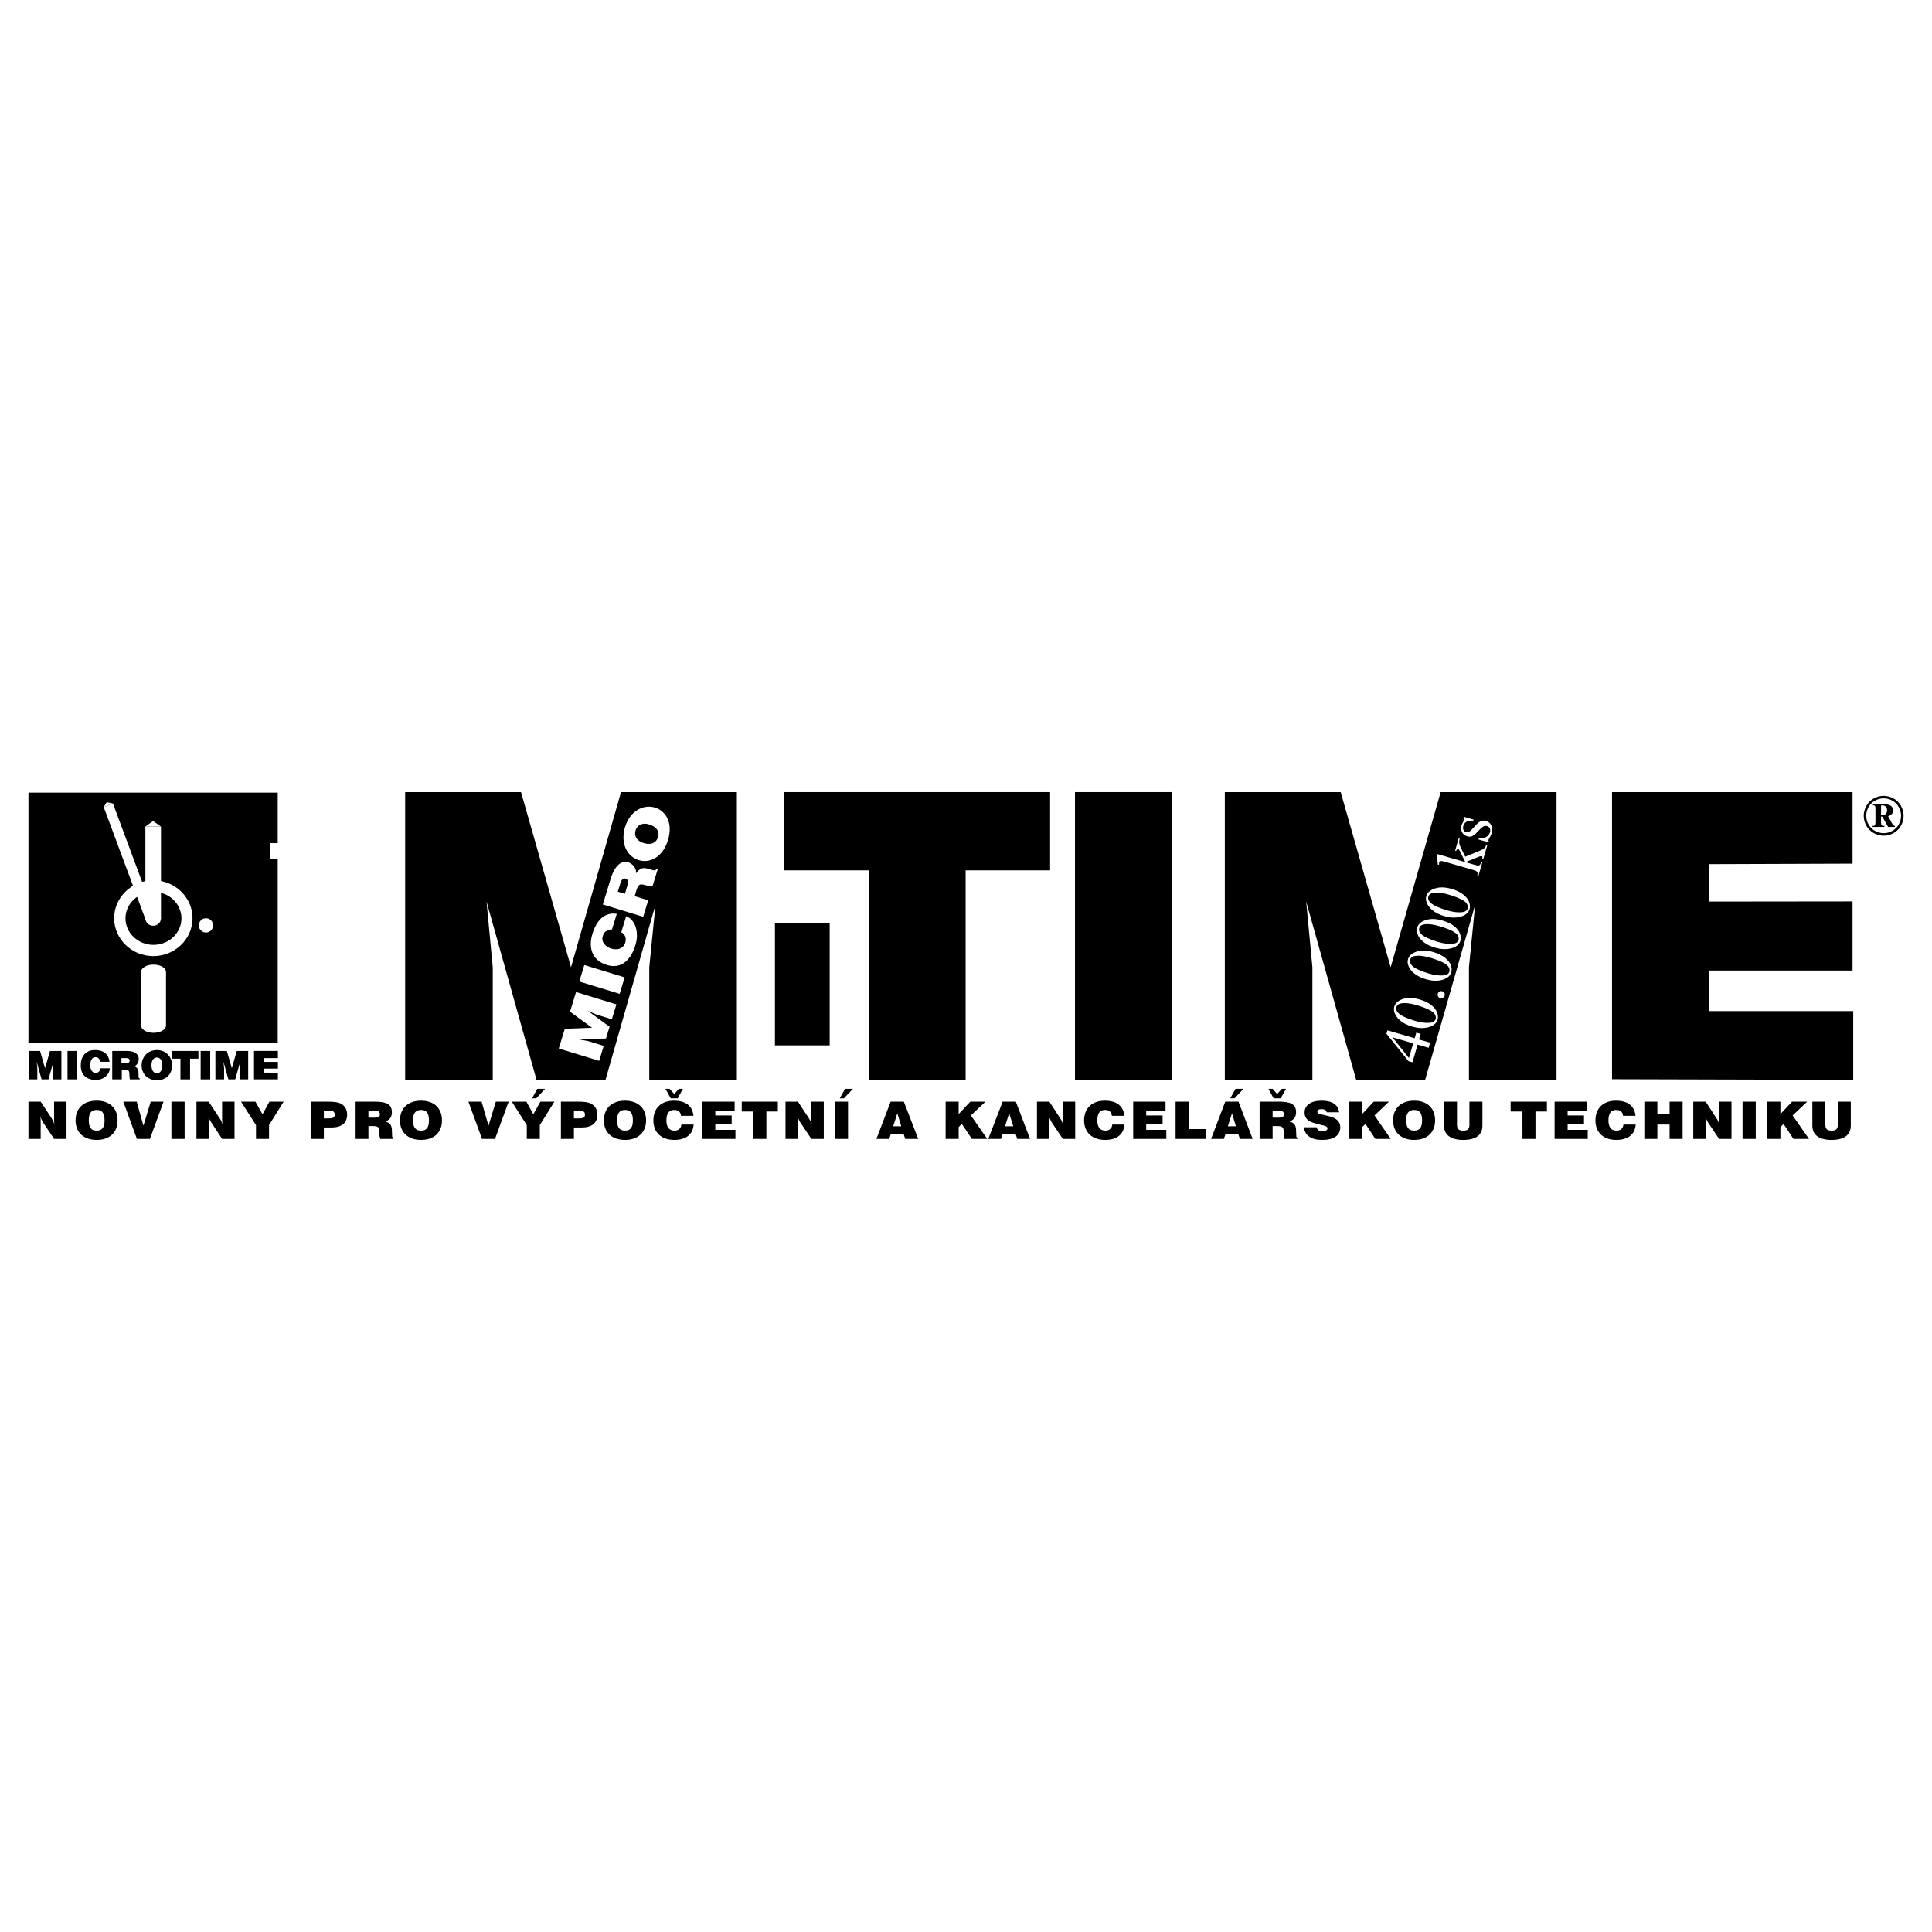 <?xml version="1.0" encoding="utf-8"?>
<!-- Generator: Adobe Illustrator 13.0.0, SVG Export Plug-In . SVG Version: 6.00 Build 14948)  -->
<!DOCTYPE svg PUBLIC "-//W3C//DTD SVG 1.0//EN" "http://www.w3.org/TR/2001/REC-SVG-20010904/DTD/svg10.dtd">
<svg version="1.0" id="Layer_1" xmlns="http://www.w3.org/2000/svg" xmlns:xlink="http://www.w3.org/1999/xlink" x="0px" y="0px"
	 width="192.756px" height="192.756px" viewBox="0 0 192.756 192.756" enable-background="new 0 0 192.756 192.756"
	 xml:space="preserve">
<g>
	<polygon fill-rule="evenodd" clip-rule="evenodd" fill="#FFFFFF" points="0,0 192.756,0 192.756,192.756 0,192.756 0,0 	"/>
	<path fill-rule="evenodd" clip-rule="evenodd" d="M2.838,113.63h1.22v-1.731c0-0.157,0-0.335-0.039-0.512
		c0.098,0.256,0.177,0.433,0.236,0.531l1.141,1.712h1.239v-3.719H5.396v1.751c0,0.178,0,0.354,0.04,0.512
		c-0.099-0.256-0.177-0.433-0.236-0.531l-1.142-1.731h-1.22V113.63L2.838,113.63z M7.54,111.78c0,1.2,0.807,1.948,2.105,1.948
		c1.298,0,2.085-0.748,2.085-1.948c0-1.22-0.787-1.967-2.085-1.967C8.347,109.813,7.54,110.561,7.54,111.78L7.54,111.78z
		 M8.858,111.78c0-0.708,0.236-1.043,0.787-1.043s0.787,0.335,0.787,1.043c0,0.688-0.236,1.023-0.787,1.023
		S8.858,112.469,8.858,111.78L8.858,111.78z M12.301,109.911l1.358,3.719h1.299l1.357-3.719h-1.279l-0.728,2.4l-0.669-2.4H12.301
		L12.301,109.911z M17.102,113.63h1.318v-3.719h-1.318V113.63L17.102,113.63z M19.601,113.63h1.22v-1.731
		c0-0.157,0-0.335-0.02-0.512c0.079,0.256,0.177,0.433,0.236,0.531l1.122,1.712h1.239v-3.719h-1.239v1.751
		c0,0.178,0.02,0.354,0.039,0.512c-0.079-0.256-0.158-0.433-0.236-0.531l-1.141-1.731h-1.22V113.63L19.601,113.63z M25.543,113.63
		h1.298v-1.377l1.456-2.342h-1.417l-0.689,1.26l-0.708-1.26h-1.436l1.495,2.342V113.63L25.543,113.63z M30.993,113.63h1.318v-1.142
		h0.768c1.003,0,1.554-0.452,1.554-1.278c0-0.473-0.177-0.826-0.551-1.062c-0.334-0.197-0.787-0.236-1.417-0.236h-1.672V113.63
		L30.993,113.63z M32.311,111.583v-0.767h0.413c0.453,0,0.669,0.039,0.669,0.394c0,0.314-0.216,0.373-0.669,0.373H32.311
		L32.311,111.583z M35.479,113.63h1.279v-1.279h0.551c0.394,0,0.551,0.138,0.551,0.531v0.374c0,0.059,0.02,0.197,0.079,0.374h1.298
		v-0.138c-0.118,0-0.118-0.079-0.118-0.236l-0.02-0.512c-0.02-0.511-0.216-0.747-0.649-0.846c0.433-0.177,0.649-0.453,0.649-0.925
		c0-0.787-0.531-1.062-1.692-1.062h-1.928V113.63L35.479,113.63z M36.758,111.505v-0.688h0.551c0.394,0,0.59,0.039,0.59,0.354
		c0,0.274-0.177,0.334-0.551,0.334H36.758L36.758,111.505z M39.906,111.78c0,1.2,0.807,1.948,2.105,1.948
		c1.298,0,2.085-0.748,2.085-1.948c0-1.22-0.787-1.967-2.085-1.967C40.712,109.813,39.906,110.561,39.906,111.78L39.906,111.78z
		 M41.205,111.78c0-0.708,0.255-1.043,0.807-1.043c0.551,0,0.787,0.335,0.787,1.043c0,0.688-0.236,1.023-0.787,1.023
		C41.46,112.804,41.205,112.469,41.205,111.78L41.205,111.78z M46.733,109.911l1.357,3.719h1.299l1.357-3.719h-1.279l-0.728,2.4
		l-0.689-2.4H46.733L46.733,109.911z M52.557,113.63h1.299v-1.377l1.456-2.342h-1.397l-0.708,1.26l-0.688-1.26h-1.456l1.495,2.342
		V113.63L52.557,113.63z M54.387,108.633H53.6l-0.512,0.944h0.414L54.387,108.633L54.387,108.633z M55.961,113.63h1.298v-1.142
		h0.787c1.004,0,1.555-0.452,1.555-1.278c0-0.473-0.177-0.826-0.57-1.062c-0.315-0.197-0.788-0.236-1.397-0.236h-1.672V113.63
		L55.961,113.63z M57.259,111.583v-0.767h0.413c0.453,0,0.689,0.039,0.689,0.394c0,0.314-0.217,0.373-0.689,0.373H57.259
		L57.259,111.583z M60.25,111.78c0,1.2,0.807,1.948,2.105,1.948c1.299,0,2.105-0.748,2.105-1.948c0-1.22-0.807-1.967-2.105-1.967
		C61.057,109.813,60.25,110.561,60.25,111.78L60.25,111.78z M61.568,111.78c0-0.708,0.236-1.043,0.787-1.043
		s0.787,0.335,0.787,1.043c0,0.688-0.236,1.023-0.787,1.023S61.568,112.469,61.568,111.78L61.568,111.78z M67.982,112.193
		c-0.039,0.394-0.295,0.61-0.688,0.61c-0.531,0-0.807-0.354-0.807-1.023c0-0.688,0.256-1.043,0.768-1.043
		c0.413,0,0.649,0.197,0.688,0.591h1.239c-0.079-0.984-0.767-1.515-1.948-1.515c-1.259,0-2.046,0.747-2.046,1.967
		c0,1.2,0.787,1.948,2.085,1.948c1.161,0,1.869-0.551,1.928-1.535H67.982L67.982,112.193z M66.389,108.633l0.531,0.944h0.688
		l0.531-0.944h-0.413l-0.453,0.511l-0.472-0.511H66.389L66.389,108.633z M70.067,113.63h3.306v-0.905h-2.007v-0.57h1.633v-0.866
		h-1.633v-0.491h1.928v-0.886h-3.227V113.63L70.067,113.63z M75.164,113.63h1.299v-2.735h1.141v-0.983h-3.601v0.983h1.161V113.63
		L75.164,113.63z M78.371,113.63h1.24v-1.731c0-0.157,0-0.335-0.04-0.512c0.098,0.256,0.177,0.433,0.236,0.531l1.142,1.712h1.239
		v-3.719h-1.239v1.751c0,0.178,0,0.354,0.039,0.512c-0.098-0.256-0.177-0.433-0.236-0.531l-1.141-1.731h-1.24V113.63L78.371,113.63z
		 M83.29,113.63h1.318v-3.719H83.29V113.63L83.29,113.63z M85.1,108.633h-0.787l-0.531,0.944h0.413L85.1,108.633L85.1,108.633z
		 M87.441,113.63h1.279l0.157-0.492h1.279l0.157,0.492h1.298l-1.436-3.719h-1.318L87.441,113.63L87.441,113.63z M89.113,112.371
		l0.413-1.299l0.394,1.299H89.113L89.113,112.371z M94.347,113.63h1.299v-1.181l0.314-0.314l1.003,1.495h1.535l-1.633-2.342
		l1.456-1.377h-1.515l-1.161,1.239v-1.239h-1.299V113.63L94.347,113.63z M98.597,113.63h1.279l0.157-0.492h1.298l0.158,0.492h1.278
		l-1.417-3.719h-1.317L98.597,113.63L98.597,113.63z M100.269,112.371l0.414-1.299l0.413,1.299H100.269L100.269,112.371z
		 M103.456,113.63h1.24v-1.731c0-0.157,0-0.335-0.04-0.512c0.099,0.256,0.178,0.433,0.236,0.531l1.142,1.712h1.239v-3.719h-1.239
		v1.751c0,0.178,0,0.354,0.02,0.512c-0.079-0.256-0.157-0.433-0.236-0.531l-1.121-1.731h-1.24V113.63L103.456,113.63z
		 M110.973,112.193c-0.04,0.394-0.295,0.61-0.689,0.61c-0.531,0-0.806-0.354-0.806-1.023c0-0.688,0.255-1.043,0.767-1.043
		c0.413,0,0.649,0.197,0.688,0.591h1.24c-0.079-0.984-0.768-1.515-1.948-1.515c-1.259,0-2.065,0.747-2.065,1.967
		c0,1.2,0.807,1.948,2.104,1.948c1.161,0,1.85-0.551,1.929-1.535H110.973L110.973,112.193z M113.058,113.63h3.306v-0.905h-2.007
		v-0.57h1.633v-0.866h-1.633v-0.491h1.928v-0.886h-3.227V113.63L113.058,113.63z M117.288,113.63h3.069v-0.984h-1.751v-2.734h-1.318
		V113.63L117.288,113.63z M120.829,113.63h1.279l0.157-0.492h1.279l0.157,0.492h1.278l-1.416-3.719h-1.318L120.829,113.63
		L120.829,113.63z M122.502,112.371l0.413-1.299l0.394,1.299H122.502L122.502,112.371z M124.057,108.633h-0.787l-0.531,0.944h0.433
		L124.057,108.633L124.057,108.633z M125.67,113.63h1.299v-1.279h0.551c0.393,0,0.551,0.138,0.551,0.531v0.374
		c0,0.059,0.02,0.197,0.059,0.374h1.318v-0.138c-0.118,0-0.118-0.079-0.118-0.236l-0.02-0.512c-0.02-0.511-0.217-0.747-0.669-0.846
		c0.452-0.177,0.669-0.453,0.669-0.925c0-0.787-0.531-1.062-1.692-1.062h-1.947V113.63L125.67,113.63z M126.969,111.505v-0.688
		h0.551c0.393,0,0.57,0.039,0.57,0.354c0,0.274-0.157,0.334-0.531,0.334H126.969L126.969,111.505z M126.555,108.633l0.512,0.944
		h0.708l0.531-0.944h-0.413l-0.472,0.511l-0.452-0.511H126.555L126.555,108.633z M130.097,112.469c0.078,0.807,0.708,1.26,1.81,1.26
		c1.181,0,1.811-0.453,1.811-1.26c0-0.394-0.177-0.669-0.531-0.886c-0.256-0.157-0.649-0.235-1.161-0.354
		c-0.394-0.079-0.59-0.118-0.59-0.314c0-0.178,0.138-0.256,0.413-0.256c0.314,0,0.472,0.098,0.512,0.314h1.239
		c-0.078-0.748-0.688-1.16-1.731-1.16c-1.082,0-1.712,0.452-1.712,1.18c0,0.374,0.157,0.649,0.473,0.866
		c0.177,0.098,0.531,0.216,1.102,0.354c0.472,0.118,0.708,0.138,0.708,0.374c0,0.157-0.177,0.275-0.491,0.275
		c-0.354,0-0.512-0.118-0.591-0.394H130.097L130.097,112.469z M134.622,113.63h1.278v-1.181l0.335-0.314l0.983,1.495h1.535
		l-1.614-2.342l1.437-1.377h-1.515l-1.161,1.239v-1.239h-1.278V113.63L134.622,113.63z M138.989,111.78
		c0,1.2,0.807,1.948,2.105,1.948s2.086-0.748,2.086-1.948c0-1.22-0.787-1.967-2.086-1.967S138.989,110.561,138.989,111.78
		L138.989,111.78z M140.288,111.78c0-0.708,0.256-1.043,0.807-1.043s0.787,0.335,0.787,1.043c0,0.688-0.236,1.023-0.787,1.023
		S140.288,112.469,140.288,111.78L140.288,111.78z M144.065,109.911v2.381c0,0.944,0.689,1.437,1.929,1.437
		c1.259,0,1.908-0.492,1.908-1.437v-2.381h-1.299v2.302c0,0.394-0.138,0.591-0.609,0.591c-0.473,0-0.63-0.197-0.63-0.591v-2.302
		H144.065L144.065,109.911z M151.896,113.63h1.299v-2.735h1.141v-0.983h-3.62v0.983h1.181V113.63L151.896,113.63z M155.104,113.63
		h3.306v-0.905h-2.007v-0.57h1.633v-0.866h-1.633v-0.491h1.928v-0.886h-3.227V113.63L155.104,113.63z M161.97,112.193
		c-0.039,0.394-0.295,0.61-0.688,0.61c-0.531,0-0.807-0.354-0.807-1.023c0-0.688,0.256-1.043,0.768-1.043
		c0.413,0,0.649,0.197,0.688,0.591h1.24c-0.079-0.984-0.768-1.515-1.948-1.515c-1.26,0-2.046,0.747-2.046,1.967
		c0,1.2,0.786,1.948,2.085,1.948c1.161,0,1.869-0.551,1.929-1.535H161.97L161.97,112.193z M164.056,113.63h1.299v-1.437h1.22v1.437
		h1.299v-3.719h-1.299v1.26h-1.22v-1.26h-1.299V113.63L164.056,113.63z M168.936,113.63h1.239v-1.731c0-0.157,0-0.335-0.039-0.512
		c0.098,0.256,0.177,0.433,0.235,0.531l1.142,1.712h1.239v-3.719h-1.239v1.751c0,0.178,0,0.354,0.02,0.512
		c-0.079-0.256-0.157-0.433-0.236-0.531l-1.121-1.731h-1.239V113.63L168.936,113.63z M173.854,113.63h1.318v-3.719h-1.318V113.63
		L173.854,113.63z M176.333,113.63h1.299v-1.181l0.314-0.314l0.984,1.495h1.554l-1.633-2.342l1.456-1.377h-1.516l-1.16,1.239v-1.239
		h-1.299V113.63L176.333,113.63z M180.819,109.911v2.381c0,0.944,0.669,1.437,1.928,1.437c1.239,0,1.908-0.492,1.908-1.437v-2.381
		h-1.298v2.302c0,0.394-0.138,0.591-0.61,0.591s-0.63-0.197-0.63-0.591v-2.302H180.819L180.819,109.911z"/>
	<polygon fill-rule="evenodd" clip-rule="evenodd" points="77.315,92.102 82.777,92.102 82.777,104.296 77.315,104.296 
		77.315,92.102 	"/>
	<polygon fill-rule="evenodd" clip-rule="evenodd" points="51.982,79.028 56.97,96.504 61.958,79.028 73.517,79.028 73.517,107.736 
		64.779,107.736 64.779,96.504 65.398,90.276 60.41,107.736 53.53,107.736 48.542,89.95 49.161,96.504 49.161,107.736 
		40.423,107.736 40.423,79.028 51.982,79.028 	"/>
	<polygon fill-rule="evenodd" clip-rule="evenodd" points="78.245,79.028 104.769,79.028 104.769,86.836 96.34,86.836 
		96.34,107.736 86.673,107.736 86.673,86.836 78.245,86.836 78.245,79.028 	"/>
	<polygon fill-rule="evenodd" clip-rule="evenodd" points="107.251,79.028 116.918,79.028 116.918,107.736 107.251,107.736 
		107.251,79.028 	"/>
	<polygon fill-rule="evenodd" clip-rule="evenodd" points="133.759,79.028 138.747,96.504 143.735,79.028 155.294,79.028 
		155.294,107.736 146.556,107.736 146.556,96.504 147.176,90.276 142.187,107.736 135.308,107.736 130.318,89.95 130.938,96.504 
		130.938,107.736 122.2,107.736 122.2,79.028 133.759,79.028 	"/>
	<polygon fill-rule="evenodd" clip-rule="evenodd" points="160.832,79.028 184.829,79.028 184.829,86.168 170.532,86.217 
		170.532,89.95 184.829,89.934 184.829,96.83 170.532,96.83 170.532,100.873 184.895,100.873 184.895,107.736 160.832,107.671 
		160.832,79.028 	"/>
	<path fill-rule="evenodd" clip-rule="evenodd" d="M11.197,104.853h1.477c1.667,0,1.207,1.453,0.712,1.516
		c0.46,0.214,0.436,0.461,0.436,0.926c0,0.184,0,0.271,0.121,0.305v0.088h-0.988c-0.097-0.519,0.029-0.829-0.218-0.921
		c-0.155-0.058-0.368-0.028-0.586-0.028v0.949h-0.954V104.853L11.197,104.853z"/>
	<path fill-rule="evenodd" clip-rule="evenodd" d="M15.634,104.76c2.001,0,2.098,3.014,0.029,3.014
		C13.605,107.773,13.639,104.818,15.634,104.76L15.634,104.76z"/>
	<polygon fill-rule="evenodd" clip-rule="evenodd" points="2.838,79.081 27.708,79.081 27.708,104.089 2.838,104.089 2.838,79.081 	
		"/>
	<path fill-rule="evenodd" clip-rule="evenodd" fill="#FFFFFF" d="M15.298,95.391c-2.154,0-3.91-1.699-3.91-3.78
		c0-2.083,1.756-3.781,3.91-3.781c2.153,0,3.91,1.698,3.91,3.781C19.208,93.692,17.451,95.391,15.298,95.391L15.298,95.391z"/>
	<path fill-rule="evenodd" clip-rule="evenodd" fill="#FFFFFF" d="M15.317,96.237L15.317,96.237c0.685,0,1.245,0.329,1.245,0.73
		v5.347c0,0.401-0.56,0.729-1.245,0.729l0,0c-0.685,0-1.245-0.328-1.245-0.729v-5.347C14.072,96.565,14.632,96.237,15.317,96.237
		L15.317,96.237z"/>
	<path fill-rule="evenodd" clip-rule="evenodd" fill="#FFFFFF" d="M20.55,91.613c0.393,0,0.713,0.32,0.713,0.713
		c0,0.393-0.32,0.713-0.713,0.713c-0.393,0-0.713-0.32-0.713-0.713C19.837,91.934,20.157,91.613,20.55,91.613L20.55,91.613z"/>
	<polygon fill-rule="evenodd" clip-rule="evenodd" fill="#FFFFFF" points="27.806,85.691 26.911,85.691 26.911,84.121 
		27.806,84.121 27.806,85.691 	"/>
	<polygon fill-rule="evenodd" clip-rule="evenodd" points="25.342,104.848 27.726,104.848 27.726,105.564 26.292,105.564 
		26.292,105.942 27.726,105.942 27.726,106.611 26.292,106.611 26.292,107.013 27.726,107.018 27.726,107.687 25.342,107.687 
		25.342,104.848 	"/>
	<polygon fill-rule="evenodd" clip-rule="evenodd" points="22.634,104.853 23.129,106.582 23.623,104.853 24.761,104.853 
		24.761,107.687 23.899,107.687 23.899,106.582 23.957,105.967 23.468,107.687 22.785,107.687 22.295,105.933 22.358,106.582 
		22.358,107.687 21.491,107.687 21.491,104.853 22.634,104.853 	"/>
	<polygon fill-rule="evenodd" clip-rule="evenodd" points="20.019,104.853 20.973,104.853 20.973,107.687 20.019,107.687 
		20.019,104.853 	"/>
	<polygon fill-rule="evenodd" clip-rule="evenodd" points="17.175,104.853 19.796,104.853 19.796,105.622 18.962,105.622 
		18.962,107.687 18.003,107.687 18.003,105.622 17.175,105.622 17.175,104.853 	"/>
	<path fill-rule="evenodd" clip-rule="evenodd" fill="#FFFFFF" d="M15.664,105.502c-0.31,0-0.552,0.247-0.552,0.77
		c0,0.523,0.218,0.805,0.552,0.805c0.339,0,0.523-0.311,0.523-0.833C16.187,105.72,15.911,105.502,15.664,105.502L15.664,105.502z"
		/>
	<path fill-rule="evenodd" clip-rule="evenodd" d="M10.025,105.933c-0.15-0.494-0.426-0.46-0.523-0.46
		c-0.649,0-0.707,1.569,0.034,1.569c0.184,0,0.431-0.092,0.489-0.46h0.93c-0.029,0.648-0.649,1.191-1.454,1.162
		c-0.92-0.033-1.443-0.547-1.443-1.438c0-1.085,0.644-1.546,1.415-1.546c1.202,0,1.419,0.805,1.453,1.173H10.025L10.025,105.933z"/>
	<polygon fill-rule="evenodd" clip-rule="evenodd" points="6.736,104.853 7.69,104.853 7.69,107.687 6.736,107.687 6.736,104.853 	
		"/>
	<polygon fill-rule="evenodd" clip-rule="evenodd" points="3.999,104.853 4.493,106.582 4.987,104.853 6.125,104.853 6.125,107.687 
		5.263,107.687 5.263,106.582 5.321,105.967 4.832,107.687 4.149,107.687 3.66,105.933 3.723,106.582 3.723,107.687 2.855,107.687 
		2.855,104.853 3.999,104.853 	"/>
	<path fill-rule="evenodd" clip-rule="evenodd" fill="#FFFFFF" d="M12.118,105.564v0.494h0.557c0.344,0,0.369-0.494-0.029-0.494
		H12.118L12.118,105.564z"/>
	<path fill-rule="evenodd" clip-rule="evenodd" d="M15.311,94.27c1.539,0,2.793-1.188,2.793-2.645c0-1.457-1.254-2.645-2.793-2.645
		s-2.793,1.188-2.793,2.645C12.518,93.082,13.772,94.27,15.311,94.27L15.311,94.27z"/>
	<polygon fill-rule="evenodd" clip-rule="evenodd" fill="#FFFFFF" points="14.505,82.464 16.06,82.464 16.06,91.596 14.505,91.596 
		14.505,82.464 	"/>
	<path fill-rule="evenodd" clip-rule="evenodd" fill="#FFFFFF" d="M15.283,92.361c0.428,0,0.777-0.327,0.777-0.727
		c0-0.401-0.349-0.727-0.777-0.727c-0.429,0-0.778,0.326-0.778,0.727C14.505,92.034,14.854,92.361,15.283,92.361L15.283,92.361z"/>
	<polygon fill-rule="evenodd" clip-rule="evenodd" fill="#FFFFFF" points="10.354,80.536 11.263,80.149 15.43,91.358 14.521,91.745 
		10.354,80.536 	"/>
	<polygon fill-rule="evenodd" clip-rule="evenodd" fill="#FFFFFF" points="14.505,82.464 16.055,82.464 15.271,81.917 
		14.505,82.464 	"/>
	<polygon fill-rule="evenodd" clip-rule="evenodd" fill="#FFFFFF" points="10.334,80.536 11.24,80.153 10.644,80.037 10.334,80.536 
			"/>
	<path fill-rule="evenodd" clip-rule="evenodd" fill="#FFFFFF" d="M60.142,90.24l0.778-2.545c0.877-2.87,2.701-1.446,2.53-0.568
		c0.545-0.7,0.884-0.551,1.544-0.349c0.262,0.08,0.386,0.118,0.498-0.077l0.124,0.038l-0.52,1.702
		c-0.788-0.058-1.162-0.41-1.423-0.024c-0.164,0.242-0.235,0.622-0.35,0.997l1.349,0.413l-0.502,1.644L60.142,90.24L60.142,90.24z"
		/>
	<path fill-rule="evenodd" clip-rule="evenodd" fill="#FFFFFF" d="M62.347,82.558c1.053-3.446,5.387-2.304,4.297,1.259
		C65.561,87.362,61.379,86.021,62.347,82.558L62.347,82.558z"/>
	<path fill-rule="evenodd" clip-rule="evenodd" d="M63.416,82.83c-0.164,0.534,0.06,1.058,0.804,1.286s1.257-0.026,1.434-0.602
		c0.179-0.584-0.165-1.036-0.909-1.263C64.001,82.023,63.546,82.404,63.416,82.83L63.416,82.83z"/>
	<path fill-rule="evenodd" clip-rule="evenodd" fill="#FFFFFF" d="M61.06,92.729c-0.781,0.044-0.878,0.534-0.929,0.701
		c-0.342,1.118,1.858,1.9,2.248,0.623c0.097-0.317,0.096-0.782-0.396-1.042l0.49-1.602c0.908,0.332,1.352,1.635,0.888,3.008
		c-0.533,1.57-1.538,2.249-2.805,1.861c-1.542-0.471-1.857-1.781-1.451-3.107c0.632-2.069,1.89-2.096,2.431-1.994L61.06,92.729
		L61.06,92.729z"/>
	<polygon fill-rule="evenodd" clip-rule="evenodd" fill="#FFFFFF" points="57.793,97.924 58.295,96.281 62.322,97.512 61.82,99.155 
		57.793,97.924 	"/>
	<polygon fill-rule="evenodd" clip-rule="evenodd" fill="#FFFFFF" points="56.352,102.639 59.069,102.538 56.872,100.937 
		57.471,98.976 61.499,100.207 61.044,101.691 59.475,101.212 58.631,100.845 60.817,102.435 60.458,103.61 57.708,103.691 
		58.664,103.865 60.233,104.345 59.777,105.839 55.75,104.607 56.352,102.639 	"/>
	<path fill-rule="evenodd" clip-rule="evenodd" d="M61.638,88.964l0.703,0.214l0.293-0.959c0.181-0.592-0.508-0.849-0.717-0.165
		L61.638,88.964L61.638,88.964z"/>
	<path fill-rule="evenodd" clip-rule="evenodd" d="M187.931,79.401c0.335,0,0.66,0.085,0.978,0.257
		c0.319,0.17,0.567,0.415,0.745,0.734c0.179,0.319,0.268,0.651,0.268,0.998c0,0.344-0.088,0.674-0.263,0.99
		c-0.177,0.316-0.422,0.561-0.738,0.736c-0.315,0.175-0.646,0.262-0.989,0.262c-0.344,0-0.674-0.087-0.989-0.262
		s-0.56-0.42-0.736-0.736c-0.175-0.316-0.263-0.646-0.263-0.99c0-0.347,0.089-0.679,0.268-0.998
		c0.178-0.319,0.426-0.563,0.744-0.734C187.272,79.487,187.597,79.401,187.931,79.401L187.931,79.401z M187.931,79.65
		c-0.292,0-0.577,0.075-0.854,0.225c-0.277,0.149-0.495,0.364-0.65,0.643c-0.156,0.279-0.234,0.569-0.234,0.871
		c0,0.301,0.077,0.589,0.23,0.864c0.153,0.277,0.368,0.491,0.645,0.645c0.277,0.153,0.565,0.229,0.864,0.229
		c0.3,0,0.589-0.077,0.865-0.229c0.275-0.153,0.49-0.368,0.643-0.645c0.153-0.275,0.23-0.563,0.23-0.864
		c0-0.302-0.078-0.592-0.233-0.871c-0.154-0.279-0.371-0.494-0.648-0.643C188.51,79.725,188.224,79.65,187.931,79.65L187.931,79.65z
		 M186.868,80.234h1.015c0.342,0,0.58,0.041,0.712,0.124c0.189,0.118,0.283,0.28,0.283,0.49c0,0.133-0.041,0.251-0.124,0.355
		c-0.084,0.104-0.209,0.179-0.378,0.226l0.384,0.701c0.057,0.101,0.114,0.177,0.175,0.227c0.027,0.025,0.067,0.041,0.12,0.051v0.096
		h-0.679l-0.575-1.032h-0.129v0.555c0,0.159,0.021,0.26,0.063,0.305c0.042,0.045,0.134,0.07,0.273,0.076v0.096h-1.187v-0.096
		c0.116,0,0.191-0.019,0.225-0.059c0.047-0.054,0.069-0.162,0.069-0.322v-1.324c0-0.153-0.016-0.25-0.049-0.292
		c-0.032-0.042-0.1-0.069-0.199-0.081V80.234L186.868,80.234z M187.672,81.328c0.064,0.009,0.118,0.014,0.16,0.014
		c0.121,0,0.226-0.046,0.312-0.138c0.087-0.091,0.13-0.213,0.13-0.367c0-0.158-0.04-0.277-0.121-0.358
		c-0.081-0.082-0.206-0.122-0.374-0.122h-0.107V81.328L187.672,81.328z"/>
	<path fill-rule="evenodd" clip-rule="evenodd" fill="#FFFFFF" d="M141.305,103.024l0.437,0.126l-0.162,0.56l1.102,0.319
		l-0.147,0.508l-1.102-0.318l-0.511,1.765l-0.394-0.114l-2.202-2.734l0.098-0.339l2.72,0.788L141.305,103.024L141.305,103.024z
		 M140.995,104.092l-2.07-0.6l1.646,2.063L140.995,104.092L140.995,104.092z"/>
	<path fill-rule="evenodd" clip-rule="evenodd" fill="#FFFFFF" d="M140.911,102.427c-0.476-0.138-0.865-0.328-1.166-0.571
		c-0.302-0.243-0.503-0.508-0.603-0.794c-0.079-0.224-0.092-0.434-0.034-0.631c0.092-0.319,0.34-0.56,0.738-0.719
		c0.496-0.201,1.09-0.201,1.781-0.001c0.484,0.14,0.874,0.328,1.172,0.565c0.299,0.238,0.493,0.487,0.583,0.747
		c0.091,0.261,0.105,0.492,0.047,0.693c-0.115,0.396-0.445,0.661-0.992,0.789C141.978,102.615,141.468,102.588,140.911,102.427
		L140.911,102.427z M141.162,101.846c0.574,0.167,1.063,0.232,1.467,0.195c0.34-0.027,0.544-0.159,0.61-0.39
		c0.032-0.111,0.015-0.24-0.049-0.388c-0.065-0.148-0.206-0.287-0.422-0.415c-0.325-0.197-0.81-0.389-1.45-0.574
		c-0.476-0.138-0.887-0.203-1.233-0.197c-0.258,0.006-0.452,0.053-0.585,0.141c-0.092,0.064-0.154,0.156-0.189,0.275
		c-0.04,0.14-0.014,0.281,0.079,0.427c0.128,0.196,0.366,0.374,0.716,0.534C140.456,101.613,140.807,101.743,141.162,101.846
		L141.162,101.846z"/>
	<path fill-rule="evenodd" clip-rule="evenodd" fill="#FFFFFF" d="M143.45,99.142c0.027-0.097,0.083-0.168,0.17-0.214
		c0.085-0.047,0.175-0.056,0.27-0.028s0.165,0.084,0.213,0.17c0.047,0.085,0.057,0.176,0.029,0.27
		c-0.027,0.095-0.084,0.166-0.169,0.213c-0.087,0.047-0.177,0.058-0.271,0.03c-0.097-0.028-0.168-0.085-0.215-0.171
		C143.432,99.326,143.422,99.236,143.45,99.142L143.45,99.142z"/>
	<path fill-rule="evenodd" clip-rule="evenodd" fill="#FFFFFF" d="M142.279,97.702c-0.476-0.138-0.864-0.327-1.166-0.571
		c-0.302-0.243-0.503-0.507-0.602-0.794c-0.08-0.223-0.092-0.433-0.035-0.63c0.093-0.319,0.34-0.56,0.738-0.719
		c0.497-0.201,1.09-0.201,1.781-0.001c0.484,0.14,0.875,0.329,1.173,0.566c0.298,0.238,0.492,0.487,0.582,0.747
		c0.091,0.261,0.105,0.491,0.047,0.693c-0.114,0.396-0.444,0.661-0.992,0.789C143.346,97.891,142.837,97.863,142.279,97.702
		L142.279,97.702z M142.53,97.121c0.574,0.167,1.064,0.232,1.468,0.195c0.339-0.027,0.543-0.158,0.609-0.39
		c0.032-0.111,0.016-0.24-0.049-0.387c-0.065-0.149-0.206-0.288-0.421-0.416c-0.326-0.197-0.81-0.388-1.451-0.574
		c-0.476-0.138-0.887-0.203-1.233-0.197c-0.258,0.005-0.452,0.052-0.585,0.14c-0.092,0.064-0.154,0.157-0.188,0.275
		c-0.041,0.14-0.015,0.281,0.079,0.427c0.127,0.196,0.365,0.375,0.716,0.534C141.824,96.889,142.176,97.02,142.53,97.121
		L142.53,97.121z"/>
	<path fill-rule="evenodd" clip-rule="evenodd" fill="#FFFFFF" d="M143.191,94.553c-0.476-0.138-0.864-0.328-1.166-0.571
		s-0.503-0.507-0.602-0.794c-0.08-0.224-0.092-0.433-0.035-0.63c0.093-0.319,0.34-0.559,0.739-0.719c0.496-0.201,1.089-0.201,1.78,0
		c0.484,0.14,0.875,0.328,1.173,0.566s0.492,0.486,0.582,0.747c0.091,0.261,0.105,0.492,0.048,0.693
		c-0.115,0.396-0.445,0.661-0.992,0.789C144.258,94.741,143.749,94.714,143.191,94.553L143.191,94.553z M143.442,93.972
		c0.574,0.166,1.064,0.232,1.468,0.195c0.339-0.028,0.543-0.159,0.61-0.39c0.032-0.111,0.015-0.24-0.05-0.388
		c-0.065-0.148-0.206-0.287-0.421-0.416c-0.326-0.197-0.81-0.388-1.451-0.574c-0.476-0.138-0.887-0.204-1.233-0.197
		c-0.258,0.005-0.452,0.052-0.585,0.14c-0.091,0.064-0.154,0.156-0.188,0.275c-0.04,0.14-0.015,0.282,0.079,0.427
		c0.127,0.196,0.366,0.375,0.716,0.534S143.088,93.869,143.442,93.972L143.442,93.972z"/>
	<path fill-rule="evenodd" clip-rule="evenodd" fill="#FFFFFF" d="M144.104,91.403c-0.476-0.138-0.864-0.328-1.166-0.571
		c-0.302-0.244-0.503-0.508-0.602-0.795c-0.08-0.223-0.092-0.433-0.035-0.63c0.093-0.319,0.34-0.56,0.739-0.719
		c0.496-0.201,1.089-0.201,1.781-0.001c0.483,0.14,0.874,0.329,1.172,0.566c0.299,0.238,0.493,0.486,0.582,0.747
		c0.091,0.261,0.106,0.491,0.048,0.693c-0.115,0.397-0.445,0.661-0.992,0.789C145.17,91.591,144.661,91.564,144.104,91.403
		L144.104,91.403z M144.354,90.822c0.575,0.167,1.064,0.232,1.468,0.195c0.339-0.028,0.543-0.159,0.61-0.39
		c0.032-0.111,0.015-0.24-0.05-0.387c-0.064-0.149-0.206-0.288-0.421-0.416c-0.325-0.196-0.81-0.388-1.451-0.574
		c-0.476-0.138-0.887-0.203-1.233-0.197c-0.257,0.005-0.452,0.052-0.584,0.14c-0.092,0.064-0.155,0.157-0.189,0.275
		c-0.04,0.14-0.015,0.281,0.079,0.427c0.128,0.196,0.366,0.375,0.716,0.534C143.648,90.589,144,90.72,144.354,90.822L144.354,90.822
		z"/>
	<path fill-rule="evenodd" clip-rule="evenodd" fill="#FFFFFF" d="M143.392,85.207l2.806,0.812l-0.447-0.907
		c-0.096-0.193-0.159-0.307-0.188-0.341c-0.021-0.024-0.042-0.039-0.066-0.045c-0.042-0.012-0.081-0.005-0.122,0.019
		c-0.039,0.025-0.071,0.076-0.099,0.154l-0.099-0.029l0.354-1.224l0.099,0.028c-0.044,0.169-0.06,0.316-0.045,0.441
		c0.015,0.126,0.063,0.273,0.146,0.441l0.458,0.916l1.122-0.458c0.312-0.128,0.511-0.218,0.599-0.267
		c0.124-0.071,0.212-0.139,0.262-0.204c0.036-0.045,0.072-0.132,0.109-0.259l0.109,0.032l-0.396,1.369l-0.11-0.032
		c0.021-0.08,0.023-0.135,0.011-0.169c-0.014-0.035-0.039-0.057-0.079-0.068c-0.047-0.014-0.135,0.005-0.263,0.057l-1.354,0.545
		l0.935,0.271c0.183,0.053,0.307,0.074,0.371,0.065c0.064-0.008,0.116-0.033,0.154-0.074c0.039-0.04,0.082-0.139,0.13-0.295
		l0.11,0.032l-0.415,1.433l-0.11-0.032c0.042-0.144,0.055-0.256,0.041-0.337c-0.011-0.05-0.035-0.093-0.076-0.129
		c-0.059-0.05-0.172-0.1-0.338-0.148l-2.564-0.743c-0.326-0.095-0.528-0.145-0.604-0.152c-0.077-0.006-0.134,0.003-0.172,0.027
		c-0.037,0.025-0.063,0.064-0.078,0.117c-0.013,0.043-0.015,0.112-0.004,0.208l-0.123,0.021l-0.103-0.936L143.392,85.207
		L143.392,85.207z"/>
	<path fill-rule="evenodd" clip-rule="evenodd" fill="#FFFFFF" d="M146.063,81.495l0.959,0.278l-0.029,0.102
		c-0.324-0.009-0.558,0.031-0.702,0.121c-0.144,0.092-0.243,0.231-0.298,0.419c-0.041,0.144-0.037,0.271,0.014,0.381
		c0.051,0.11,0.122,0.178,0.214,0.205c0.114,0.033,0.223,0.029,0.323-0.012c0.103-0.04,0.229-0.143,0.381-0.311l0.348-0.385
		c0.323-0.358,0.651-0.488,0.984-0.392c0.256,0.074,0.434,0.23,0.535,0.47c0.101,0.239,0.116,0.479,0.047,0.718
		c-0.05,0.173-0.138,0.361-0.264,0.564c-0.039,0.062-0.065,0.114-0.078,0.157c-0.014,0.047,0.002,0.092,0.048,0.134l-0.029,0.101
		l-1.006-0.292l0.029-0.101c0.303,0.025,0.551-0.022,0.744-0.142c0.192-0.119,0.317-0.28,0.376-0.48
		c0.041-0.142,0.033-0.269-0.023-0.382c-0.059-0.114-0.146-0.187-0.262-0.22c-0.143-0.041-0.275-0.026-0.4,0.045
		c-0.125,0.071-0.305,0.234-0.539,0.489c-0.232,0.254-0.423,0.41-0.568,0.468c-0.144,0.059-0.305,0.062-0.482,0.01
		c-0.232-0.067-0.403-0.203-0.513-0.407s-0.129-0.432-0.056-0.684c0.032-0.111,0.095-0.239,0.188-0.382
		c0.062-0.096,0.098-0.161,0.107-0.196c0.01-0.034,0.01-0.061,0-0.084c-0.01-0.022-0.034-0.053-0.077-0.092L146.063,81.495
		L146.063,81.495z"/>
</g>
</svg>
